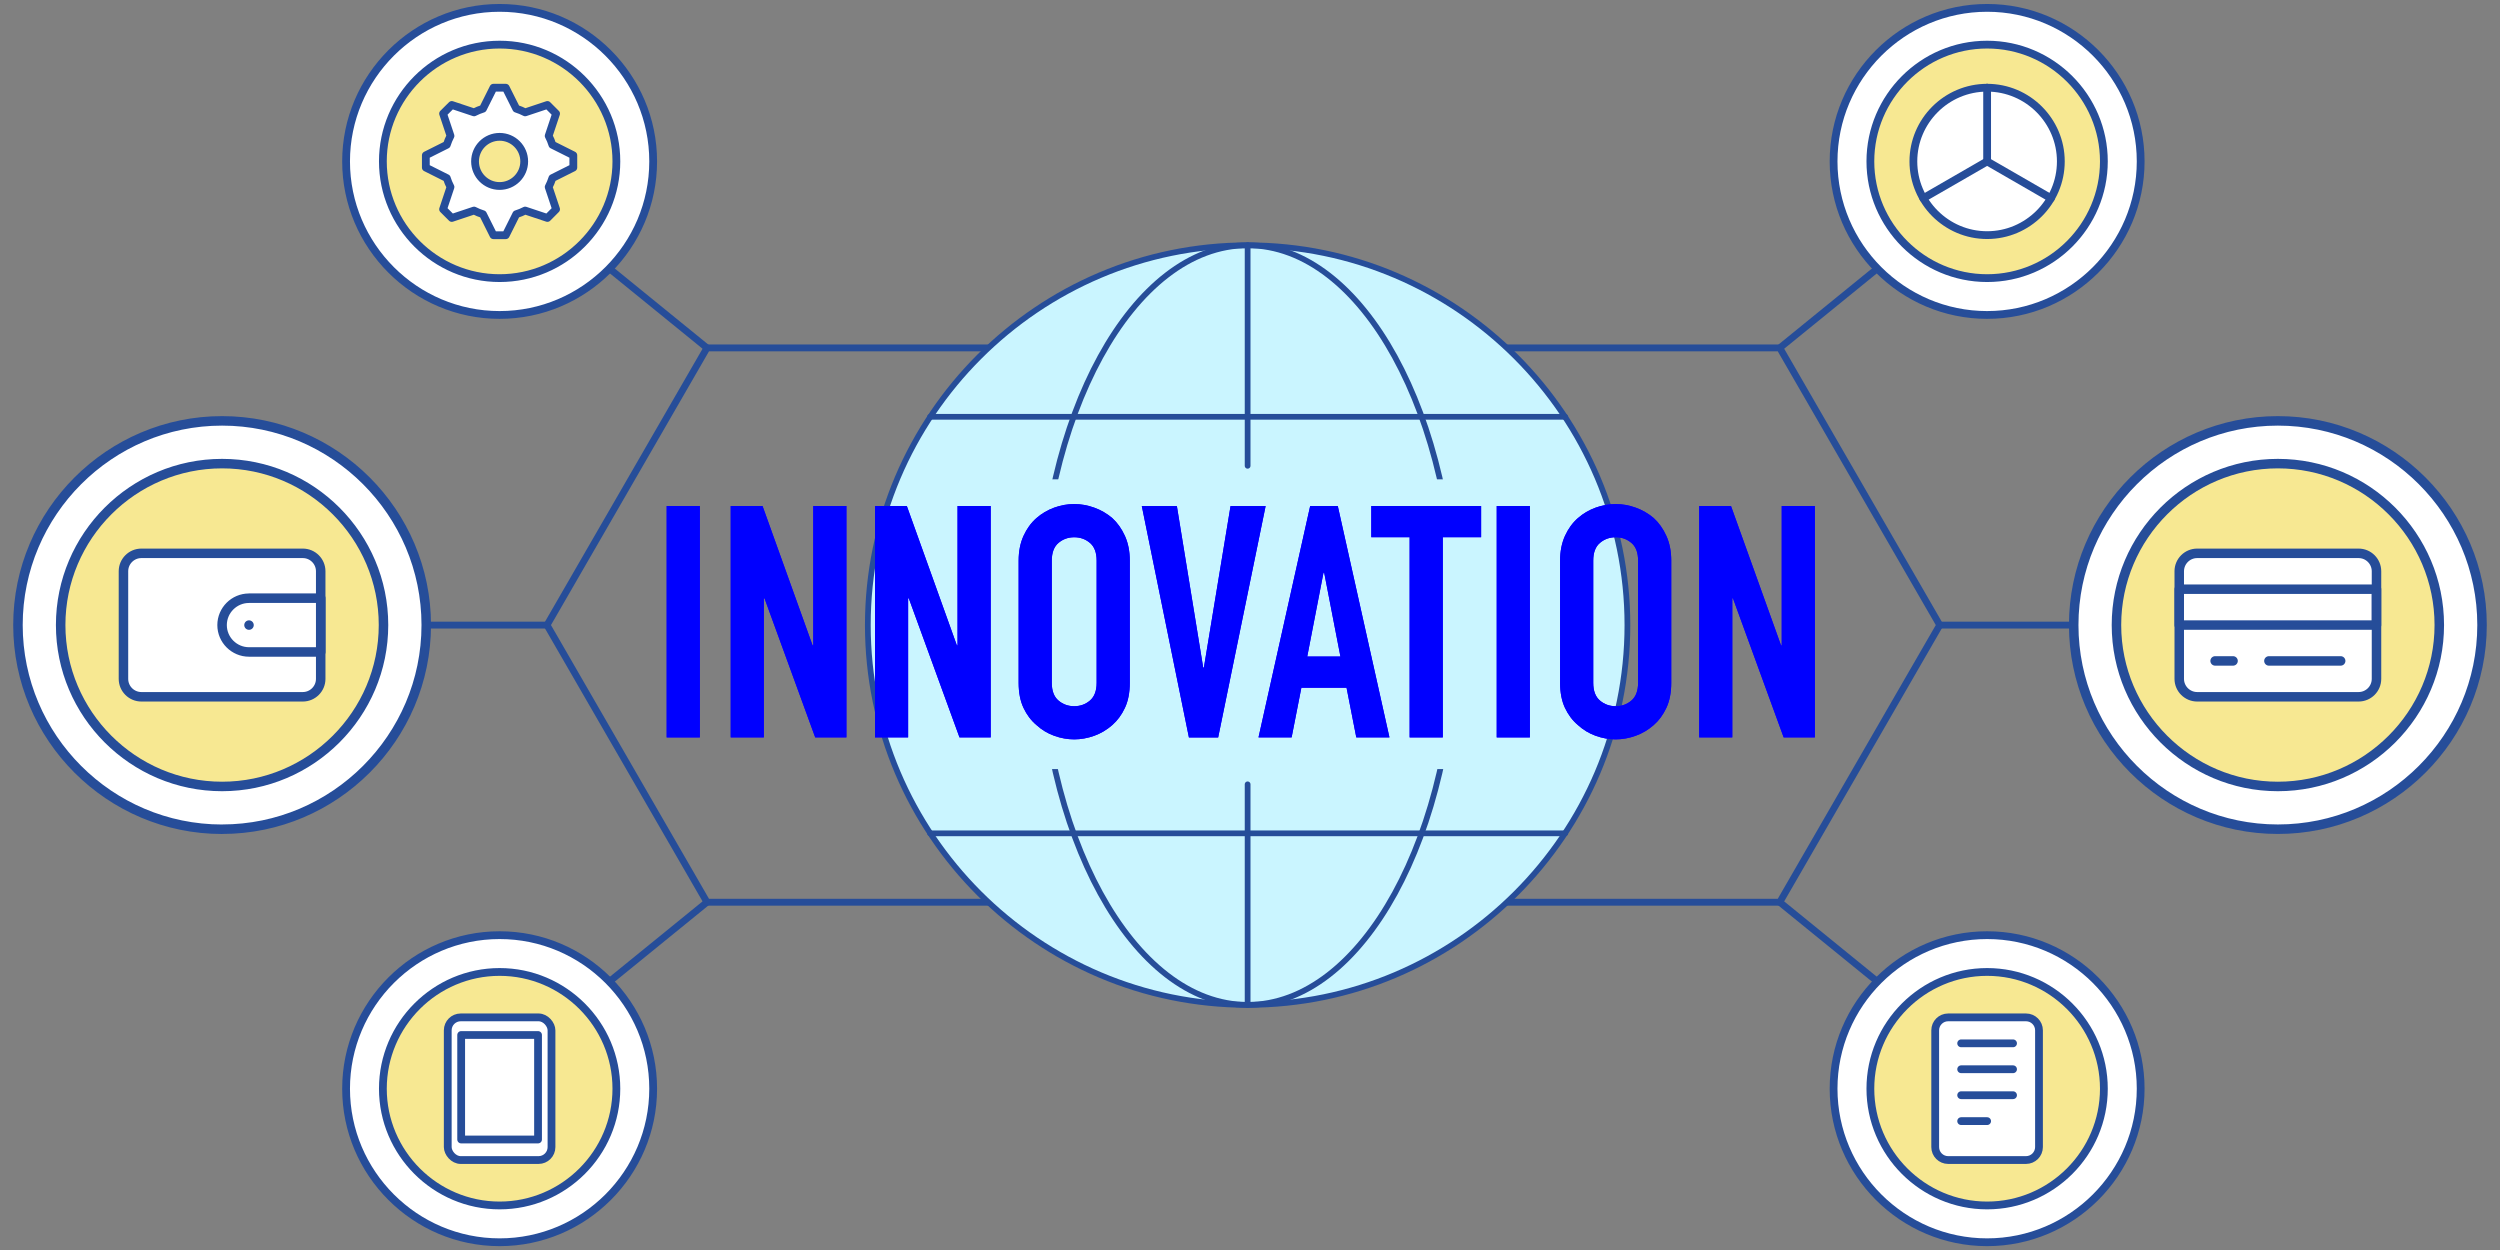 <?xml version="1.0" encoding="UTF-8"?><svg xmlns="http://www.w3.org/2000/svg" viewBox="0 0 600 300"><rect x="0" y="0" width="600" height="300" fill="#808080" stroke="none"/><defs><style>.cls-1,.cls-2,.cls-3,.cls-4,.cls-5,.cls-6,.cls-7,.cls-8,.cls-9,.cls-10,.cls-11,.cls-12,.cls-13,.cls-14,.cls-15,.cls-16,.cls-17,.cls-18{stroke:#264d99;stroke-linecap:round;stroke-linejoin:round;}.cls-1,.cls-2,.cls-3,.cls-4,.cls-5,.cls-6,.cls-11,.cls-12,.cls-13,.cls-14,.cls-17,.cls-18{fill-rule:evenodd;}.cls-1,.cls-3,.cls-4,.cls-7,.cls-8,.cls-9,.cls-15,.cls-16{fill:none;}.cls-1,.cls-6,.cls-8,.cls-17{stroke-width:2.28px;}.cls-2,.cls-4{stroke-width:1.38px;}.cls-2,.cls-19{fill:#caf5ff;}.cls-3,.cls-7{stroke-width:1.65px;}.cls-5,.cls-6,.cls-10,.cls-11,.cls-12{fill:#fff;}.cls-5,.cls-9,.cls-18{stroke-width:2.28px;}.cls-20{fill:blue;}.cls-21{isolation:isolate;}.cls-22{fill:#1f00ff;}.cls-23{mix-blend-mode:hard-light;}.cls-10,.cls-11,.cls-13,.cls-15{stroke-width:1.87px;}.cls-12,.cls-14,.cls-16{stroke-width:1.87px;}.cls-13,.cls-14,.cls-17,.cls-18{fill:#f7e892;}</style></defs><g class="cls-21"><g id="_レイヤー_1"><polygon class="cls-3" points="465.54 150.02 427.14 216.53 169.68 216.53 131.28 150.02 169.68 83.5 427.14 83.5 465.54 150.02"/><line class="cls-7" x1="465.54" y1="150.02" x2="511.27" y2="150.02"/><line class="cls-7" x1="427.14" y1="83.5" x2="453.92" y2="61.72"/><line class="cls-7" x1="427.14" y1="216.53" x2="453.92" y2="238.31"/><line class="cls-7" x1="131.28" y1="150.02" x2="88.73" y2="150.02"/><line class="cls-7" x1="169.68" y1="83.5" x2="142.89" y2="61.72"/><line class="cls-7" x1="169.68" y1="216.53" x2="142.89" y2="238.31"/><path class="cls-2" d="M299.43,241.17c50.21,0,91.15-40.95,91.15-91.15s-40.95-91.15-91.15-91.15-91.15,40.95-91.15,91.15,40.95,91.15,91.15,91.15Z"/><path class="cls-4" d="M223.2,200h152.46M375.66,100.03h-152.46"/><path class="cls-4" d="M299.43,241.17c27.53,0,49.99-40.95,49.99-91.15s-22.46-91.15-49.99-91.15-49.99,40.95-49.99,91.15,22.46,91.15,49.99,91.15Z"/><path class="cls-4" d="M299.43,58.86v52.93M299.43,188.24v52.93"/><path class="cls-6" d="M53.3,199.01c26.99,0,49-22.01,49-49s-22.01-49-49-49S4.31,123.03,4.31,150.02s22.01,49,49,49Z"/><path class="cls-17" d="M53.3,188.75c21.34,0,38.74-17.4,38.74-38.74s-17.4-38.74-38.74-38.74-38.74,17.4-38.74,38.74,17.4,38.74,38.74,38.74Z"/><path class="cls-6" d="M72.67,132.8h-38.74c-2.37,0-4.3,1.93-4.3,4.3v25.83c0,2.37,1.93,4.3,4.3,4.3h38.74c2.37,0,4.3-1.93,4.3-4.3v-25.83c0-2.37-1.93-4.3-4.3-4.3Z"/><path class="cls-1" d="M59.76,143.56h17.22v12.91h-17.22c-3.56,0-6.46-2.9-6.46-6.45s2.9-6.45,6.46-6.45Z"/><rect class="cls-8" x="59.76" y="150.02"/><path class="cls-11" d="M119.91,75.59c20.3,0,36.85-16.55,36.85-36.85S140.21,1.89,119.91,1.89s-36.85,16.55-36.85,36.85,16.55,36.85,36.85,36.85Z"/><path class="cls-13" d="M119.91,66.75c15.43,0,28.02-12.59,28.02-28.02s-12.59-28.02-28.02-28.02-28.02,12.58-28.02,28.02,12.59,28.02,28.02,28.02Z"/><path class="cls-11" d="M123.9,26.08l-2.52-5.03h-2.95l-2.52,5.04c-.74.23-1.46.53-2.14.88l-5.34-1.78-1.05,1.04-1.04,1.04,1.78,5.34c-.35.68-.65,1.39-.89,2.14l-5.03,2.52v2.95l5.03,2.52c.23.74.53,1.46.89,2.14l-1.78,5.34,1.05,1.05,1.04,1.04,5.34-1.78c.68.35,1.39.65,2.14.88l2.52,5.04h2.95l2.52-5.04c.74-.23,1.46-.53,2.14-.88l5.34,1.78,1.04-1.04,1.04-1.05-1.78-5.34c.35-.68.65-1.39.89-2.14l5.03-2.52v-2.95l-5.03-2.52c-.23-.74-.53-1.46-.89-2.14l1.78-5.34-1.04-1.04-1.04-1.04-5.34,1.78c-.68-.35-1.39-.65-2.14-.89h0ZM119.91,32.84c-3.26,0-5.9,2.64-5.9,5.9s2.64,5.9,5.9,5.9,5.9-2.64,5.9-5.9-2.64-5.9-5.9-5.9Z"/><path class="cls-12" d="M476.91,75.59c20.3,0,36.85-16.55,36.85-36.85S497.21,1.89,476.91,1.89s-36.85,16.55-36.85,36.85,16.55,36.85,36.85,36.85Z"/><path class="cls-14" d="M476.91,66.75c15.43,0,28.02-12.59,28.02-28.02s-12.59-28.02-28.02-28.02-28.02,12.58-28.02,28.02,12.59,28.02,28.02,28.02Z"/><path class="cls-12" d="M476.91,56.43c9.74,0,17.69-7.95,17.69-17.69s-7.95-17.69-17.69-17.69-17.7,7.95-17.7,17.69,7.95,17.69,17.7,17.69Z"/><line class="cls-16" x1="476.91" y1="21.04" x2="476.91" y2="38.74"/><line class="cls-16" x1="461.58" y1="47.58" x2="476.91" y2="38.74"/><line class="cls-16" x1="492.23" y1="47.58" x2="476.91" y2="38.74"/><path class="cls-5" d="M546.69,199.01c26.99,0,49-22.01,49-49s-22.01-49-49-49-49,22.01-49,49,22.01,49,49,49Z"/><path class="cls-18" d="M546.69,188.75c21.34,0,38.74-17.4,38.74-38.74s-17.4-38.74-38.74-38.74-38.74,17.4-38.74,38.74,17.4,38.74,38.74,38.74Z"/><path class="cls-5" d="M566.06,132.8h-38.74c-2.37,0-4.3,1.93-4.3,4.3v25.83c0,2.37,1.94,4.3,4.3,4.3h38.74c2.37,0,4.3-1.93,4.3-4.3v-25.83c0-2.37-1.93-4.3-4.3-4.3Z"/><rect class="cls-9" x="523.02" y="141.41" width="47.34" height="8.61"/><line class="cls-9" x1="531.63" y1="158.62" x2="535.93" y2="158.62"/><line class="cls-9" x1="544.54" y1="158.62" x2="561.76" y2="158.62"/><path class="cls-11" d="M476.91,298.14c20.3,0,36.85-16.55,36.85-36.85s-16.55-36.85-36.85-36.85-36.85,16.55-36.85,36.85,16.55,36.85,36.85,36.85Z"/><path class="cls-13" d="M476.91,289.31c15.43,0,28.02-12.59,28.02-28.02s-12.59-28.02-28.02-28.02-28.02,12.59-28.02,28.02,12.59,28.02,28.02,28.02Z"/><path class="cls-10" d="M467.57,244.17h18.68c1.72,0,3.11,1.4,3.11,3.11v28.01c0,1.72-1.4,3.12-3.12,3.12h-18.68c-1.72,0-3.11-1.4-3.11-3.11v-28.02c0-1.72,1.39-3.11,3.11-3.11Z"/><line class="cls-15" x1="470.68" y1="250.4" x2="483.13" y2="250.4"/><line class="cls-15" x1="470.68" y1="256.62" x2="483.13" y2="256.62"/><line class="cls-15" x1="470.68" y1="262.85" x2="483.13" y2="262.85"/><line class="cls-15" x1="470.68" y1="269.07" x2="476.91" y2="269.07"/><path class="cls-11" d="M119.91,298.14c20.3,0,36.85-16.55,36.85-36.85s-16.55-36.85-36.85-36.85-36.85,16.55-36.85,36.85,16.55,36.85,36.85,36.85Z"/><path class="cls-13" d="M119.91,289.31c15.43,0,28.02-12.59,28.02-28.02s-12.59-28.02-28.02-28.02-28.02,12.59-28.02,28.02,12.59,28.02,28.02,28.02Z"/><rect class="cls-10" x="107.46" y="244.17" width="24.9" height="34.24" rx="3.11" ry="3.11"/><rect class="cls-15" x="110.68" y="248.4" width="18.45" height="25.08"/><polygon class="cls-19" points="378.05 184.57 218.64 184.57 219.47 115.04 377.77 115.04 378.05 184.57"/><g class="cls-23"><path class="cls-22" d="M160,176.98v-55.54h7.96v55.54h-7.96Z"/><path class="cls-22" d="M175.37,176.98v-55.54h7.64l12.01,33.46h.16v-33.46h7.96v55.54h-7.49l-12.17-33.38h-.16v33.38h-7.96Z"/><path class="cls-22" d="M210,176.98v-55.54h7.64l12.01,33.46h.16v-33.46h7.96v55.54h-7.49l-12.17-33.38h-.16v33.38h-7.96Z"/><path class="cls-22" d="M244.47,134.55c0-2.23.39-4.21,1.17-5.93.78-1.72,1.82-3.15,3.12-4.29,1.25-1.09,2.66-1.92,4.25-2.5,1.58-.57,3.18-.86,4.8-.86s3.21.29,4.8.86c1.59.57,3.03,1.4,4.33,2.5,1.25,1.14,2.26,2.57,3.04,4.29.78,1.72,1.17,3.69,1.17,5.93v29.33c0,2.34-.39,4.34-1.17,6.01-.78,1.66-1.79,3.04-3.04,4.13-1.3,1.14-2.74,2-4.33,2.57-1.59.57-3.19.86-4.8.86s-3.21-.29-4.8-.86c-1.59-.57-3-1.43-4.25-2.57-1.3-1.09-2.34-2.47-3.12-4.13-.78-1.66-1.17-3.67-1.17-6.01v-29.33ZM252.43,163.88c0,1.92.53,3.34,1.6,4.25,1.07.91,2.33,1.36,3.78,1.36s2.72-.45,3.78-1.36c1.06-.91,1.6-2.33,1.6-4.25v-29.33c0-1.92-.53-3.34-1.6-4.25-1.07-.91-2.33-1.36-3.78-1.36s-2.72.46-3.78,1.36c-1.07.91-1.6,2.33-1.6,4.25v29.33Z"/><path class="cls-22" d="M303.75,121.45l-11.39,55.54h-7.02l-11.31-55.54h8.42l6.32,38.77h.16l6.4-38.77h8.42Z"/><path class="cls-22" d="M302.04,176.98l12.4-55.54h6.63l12.4,55.54h-7.96l-2.34-11.93h-10.84l-2.34,11.93h-7.96ZM321.7,157.56l-3.9-20.12h-.16l-3.9,20.12h7.96Z"/><path class="cls-22" d="M338.31,176.98v-48.05h-9.2v-7.49h26.36v7.49h-9.2v48.05h-7.96Z"/><path class="cls-22" d="M359.21,176.98v-55.54h7.96v55.54h-7.96Z"/><path class="cls-22" d="M374.42,134.55c0-2.23.39-4.21,1.17-5.93.78-1.72,1.82-3.15,3.12-4.29,1.25-1.09,2.66-1.92,4.25-2.5,1.58-.57,3.18-.86,4.8-.86s3.21.29,4.8.86c1.59.57,3.03,1.4,4.33,2.5,1.25,1.14,2.26,2.57,3.04,4.29.78,1.72,1.17,3.69,1.17,5.93v29.33c0,2.34-.39,4.34-1.17,6.01-.78,1.66-1.79,3.04-3.04,4.13-1.3,1.14-2.74,2-4.33,2.57-1.59.57-3.19.86-4.8.86s-3.21-.29-4.8-.86c-1.59-.57-3-1.43-4.25-2.57-1.3-1.09-2.34-2.47-3.12-4.13-.78-1.66-1.17-3.67-1.17-6.01v-29.33ZM382.38,163.88c0,1.92.53,3.34,1.6,4.25,1.07.91,2.33,1.36,3.78,1.36s2.72-.45,3.78-1.36c1.06-.91,1.6-2.33,1.6-4.25v-29.33c0-1.92-.53-3.34-1.6-4.25-1.07-.91-2.33-1.36-3.78-1.36s-2.72.46-3.78,1.36c-1.07.91-1.6,2.33-1.6,4.25v29.33Z"/><path class="cls-22" d="M407.8,176.98v-55.54h7.64l12.01,33.46h.16v-33.46h7.96v55.54h-7.49l-12.17-33.38h-.16v33.38h-7.96Z"/><path class="cls-20" d="M160,176.98v-55.54h7.96v55.54h-7.96Z"/><path class="cls-20" d="M175.37,176.98v-55.54h7.64l12.01,33.46h.16v-33.46h7.96v55.54h-7.49l-12.17-33.38h-.16v33.38h-7.96Z"/><path class="cls-20" d="M210,176.98v-55.54h7.64l12.01,33.46h.16v-33.46h7.96v55.54h-7.49l-12.17-33.38h-.16v33.38h-7.96Z"/><path class="cls-20" d="M244.47,134.55c0-2.23.39-4.21,1.17-5.93.78-1.72,1.82-3.15,3.12-4.29,1.25-1.09,2.66-1.92,4.25-2.5,1.58-.57,3.18-.86,4.8-.86s3.21.29,4.8.86c1.59.57,3.03,1.4,4.33,2.5,1.25,1.14,2.26,2.57,3.04,4.29.78,1.72,1.17,3.69,1.17,5.93v29.33c0,2.34-.39,4.34-1.17,6.01-.78,1.66-1.79,3.04-3.04,4.13-1.3,1.14-2.74,2-4.33,2.57-1.59.57-3.19.86-4.8.86s-3.21-.29-4.8-.86c-1.59-.57-3-1.43-4.25-2.57-1.3-1.09-2.34-2.47-3.12-4.13-.78-1.66-1.17-3.67-1.17-6.01v-29.33ZM252.43,163.88c0,1.92.53,3.34,1.6,4.25,1.07.91,2.33,1.36,3.78,1.36s2.72-.45,3.78-1.36c1.06-.91,1.6-2.33,1.6-4.25v-29.33c0-1.92-.53-3.34-1.6-4.25-1.07-.91-2.33-1.36-3.78-1.36s-2.72.46-3.78,1.36c-1.07.91-1.6,2.33-1.6,4.25v29.33Z"/><path class="cls-20" d="M303.75,121.45l-11.39,55.54h-7.02l-11.31-55.54h8.42l6.32,38.77h.16l6.4-38.77h8.42Z"/><path class="cls-20" d="M302.04,176.98l12.4-55.54h6.63l12.4,55.54h-7.96l-2.34-11.93h-10.84l-2.34,11.93h-7.96ZM321.7,157.56l-3.9-20.12h-.16l-3.9,20.12h7.96Z"/><path class="cls-20" d="M338.31,176.98v-48.05h-9.2v-7.49h26.36v7.49h-9.2v48.05h-7.96Z"/><path class="cls-20" d="M359.21,176.98v-55.54h7.96v55.54h-7.96Z"/><path class="cls-20" d="M374.42,134.55c0-2.23.39-4.21,1.17-5.93.78-1.72,1.82-3.15,3.12-4.29,1.25-1.09,2.66-1.92,4.25-2.5,1.58-.57,3.18-.86,4.8-.86s3.21.29,4.8.86c1.59.57,3.03,1.4,4.33,2.5,1.25,1.14,2.26,2.57,3.04,4.29.78,1.72,1.17,3.69,1.17,5.93v29.33c0,2.34-.39,4.34-1.17,6.01-.78,1.66-1.79,3.04-3.04,4.13-1.3,1.14-2.74,2-4.33,2.57-1.59.57-3.19.86-4.8.86s-3.21-.29-4.8-.86c-1.59-.57-3-1.43-4.25-2.57-1.3-1.09-2.34-2.47-3.12-4.13-.78-1.66-1.17-3.67-1.17-6.01v-29.33ZM382.38,163.88c0,1.92.53,3.34,1.6,4.25,1.07.91,2.33,1.36,3.78,1.36s2.72-.45,3.78-1.36c1.06-.91,1.6-2.33,1.6-4.25v-29.33c0-1.92-.53-3.34-1.6-4.25-1.07-.91-2.33-1.36-3.78-1.36s-2.72.46-3.78,1.36c-1.07.91-1.6,2.33-1.6,4.25v29.33Z"/><path class="cls-20" d="M407.8,176.98v-55.54h7.64l12.01,33.46h.16v-33.46h7.96v55.54h-7.49l-12.17-33.38h-.16v33.38h-7.96Z"/></g></g></g></svg>